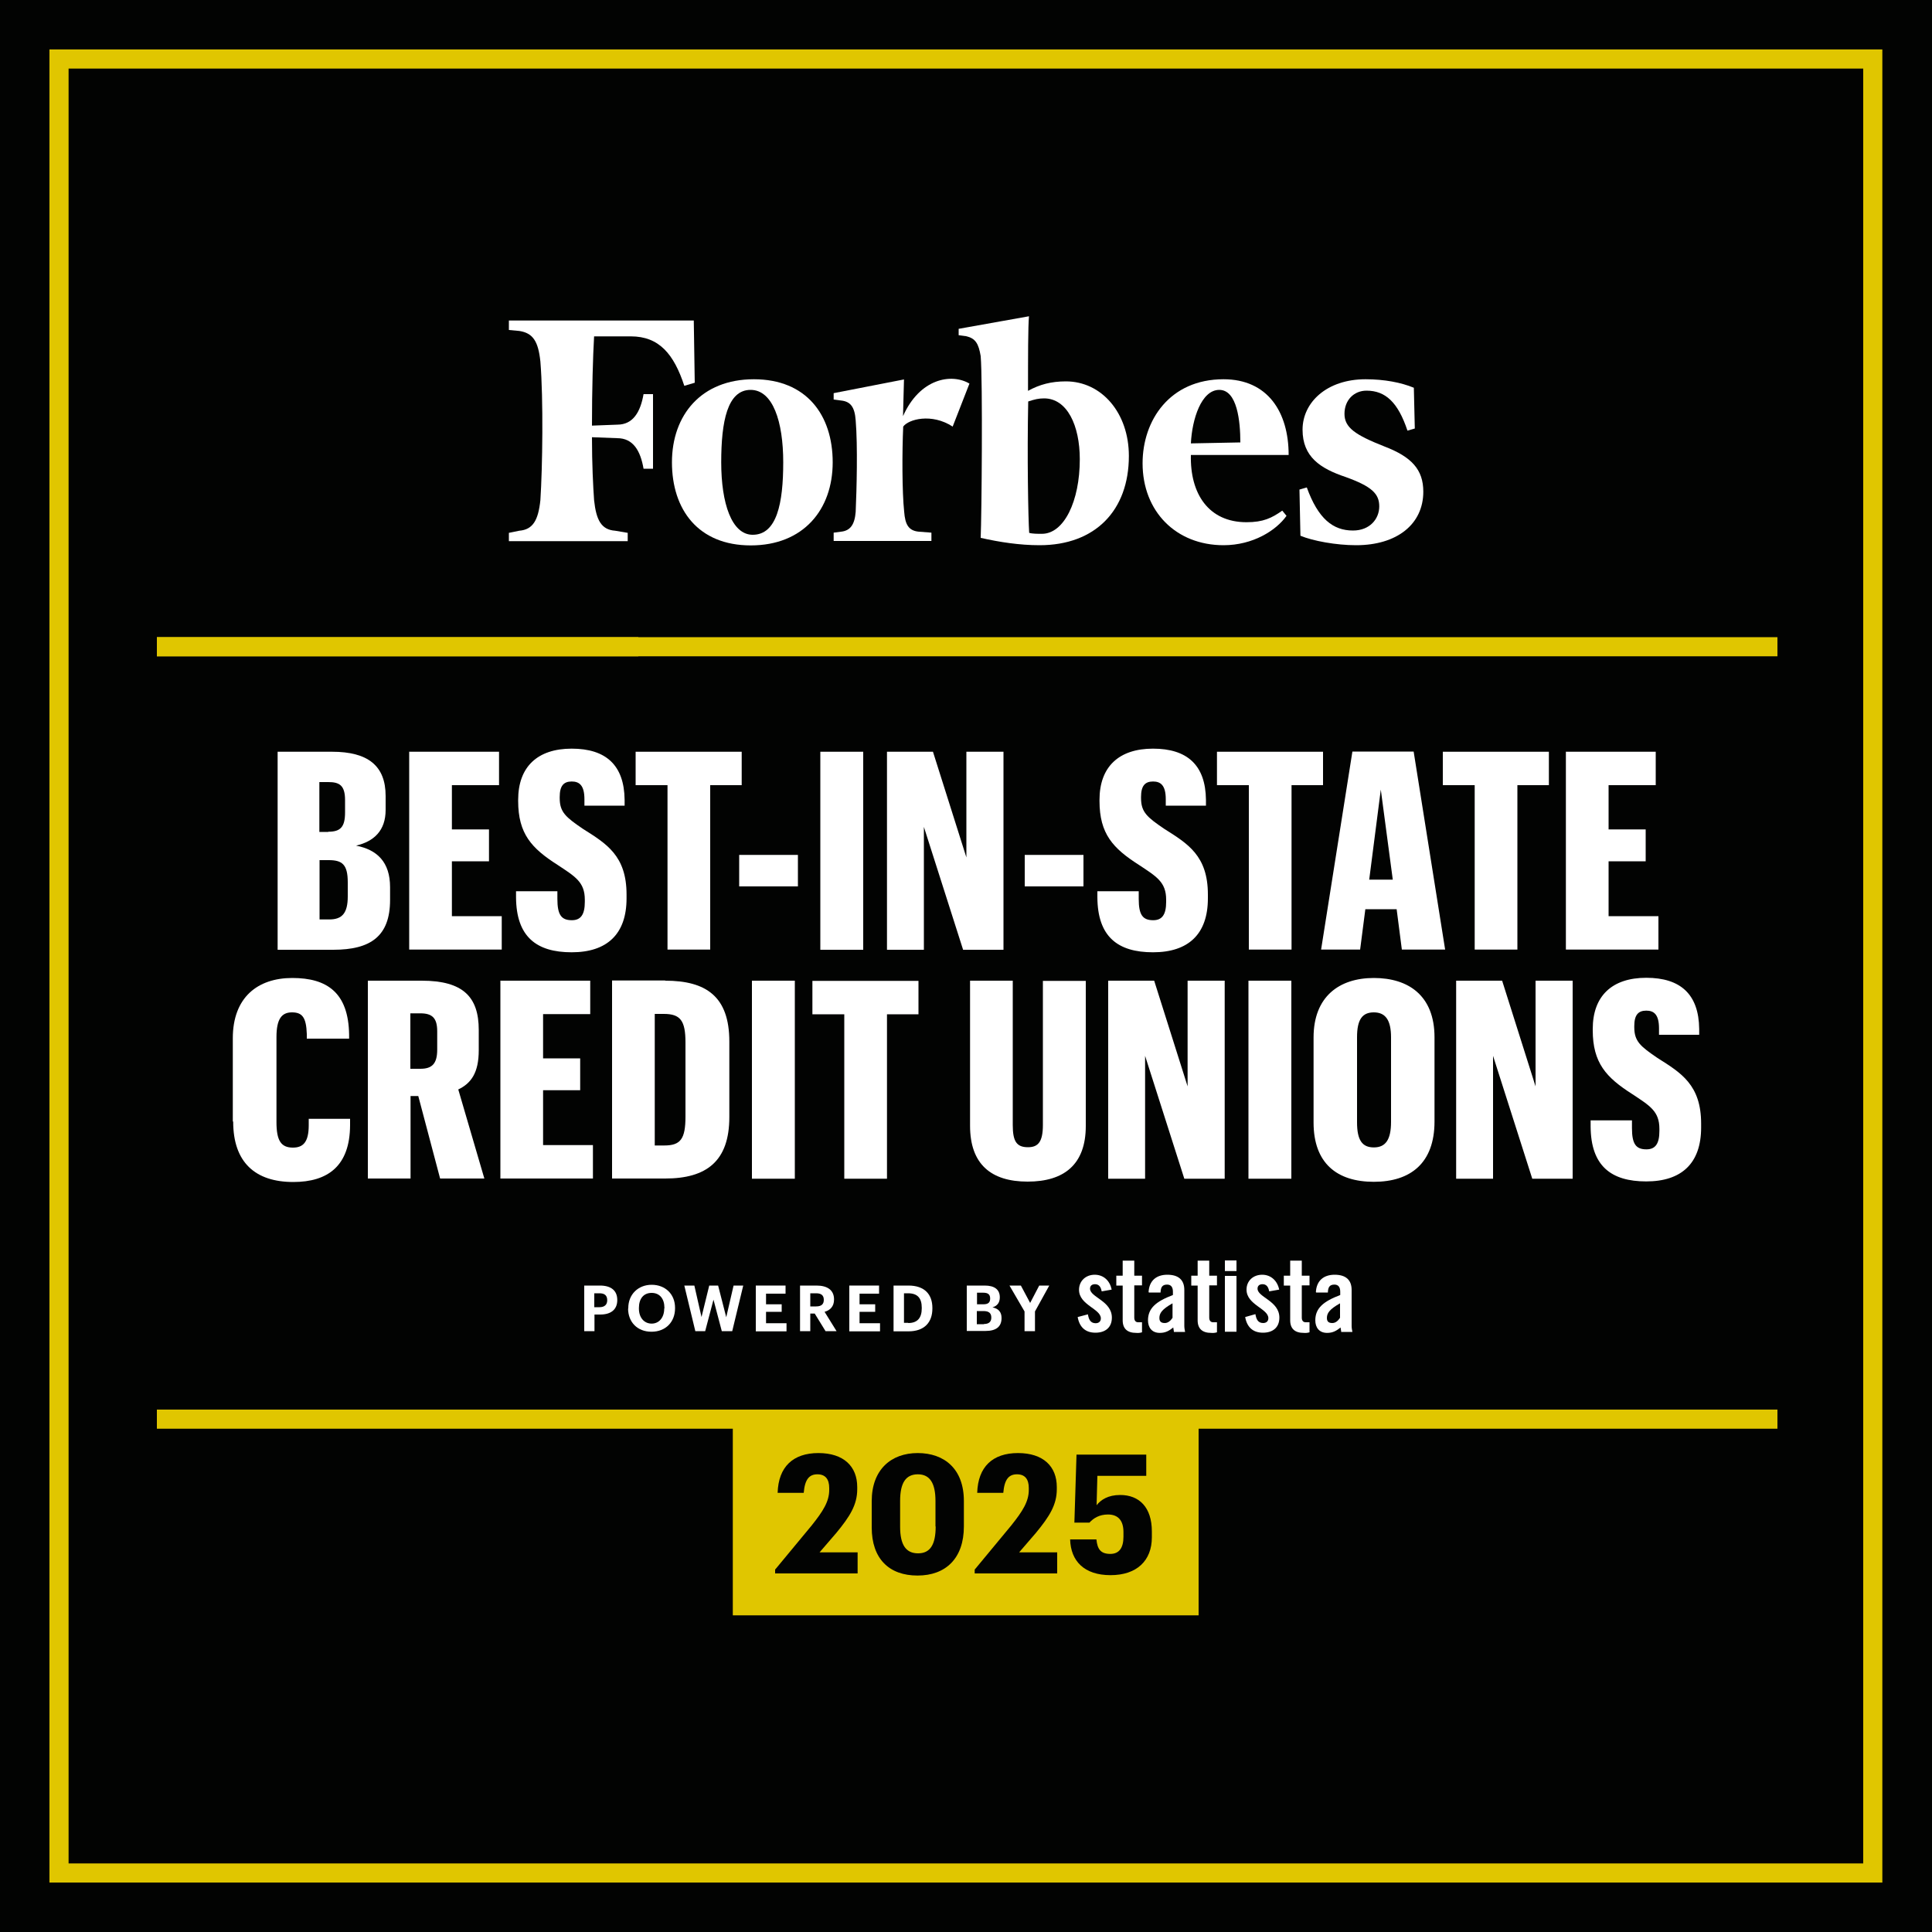 <?xml version="1.0" encoding="UTF-8"?>
<svg id="Layer_1" xmlns="http://www.w3.org/2000/svg" version="1.1" viewBox="0 0 100 100">
  <!-- Generator: Adobe Illustrator 29.6.1, SVG Export Plug-In . SVG Version: 2.1.1 Build 9)  -->
  <defs>
    <style>
      .st0 {
        fill: #e0c600;
      }

      .st1 {
        fill-rule: evenodd;
      }

      .st1, .st2 {
        fill: #fff;
      }

      .st3 {
        fill: #020302;
      }
    </style>
  </defs>
  <rect class="st3" x="-1.88" y="-1.88" width="103.76" height="103.76"/>
  <path class="st0" d="M97.44,97.44H2.56V2.56h94.87v94.87ZM3.55,96.45h92.89V3.55H3.55v92.89Z"/>
  <g>
    <g>
      <g>
        <path class="st1" d="M55.17,19.74c-.76,0-1.36.16-1.96.49,0-1.74,0-3.32.05-3.86l-3.64.65v.33l.38.05c.49.11.65.38.76,1.03.11,1.31.05,8.27,0,9.41.98.22,2.01.38,3.05.38,2.88,0,4.62-1.8,4.62-4.62,0-2.23-1.41-3.86-3.26-3.86h0ZM53.92,27.63c-.22,0-.49,0-.65-.05-.05-.76-.11-3.97-.05-6.8.33-.11.54-.16.82-.16,1.2,0,1.85,1.41,1.85,3.15,0,2.18-.82,3.86-1.96,3.86h0Z"/>
        <path class="st1" d="M35.91,16.59h-9.57v.49l.54.05c.71.11.98.54,1.09,1.58.16,1.96.11,5.49,0,7.18-.11,1.03-.38,1.52-1.09,1.58l-.54.11v.43h6.15v-.43l-.65-.11c-.71-.05-.98-.54-1.09-1.58-.05-.71-.11-1.85-.11-3.26l1.31.05c.82,0,1.2.65,1.36,1.58h.49v-3.86h-.49c-.16.92-.54,1.58-1.36,1.58l-1.31.05c0-1.85.05-3.59.11-4.62h1.9c1.47,0,2.23.92,2.77,2.56l.54-.16-.05-3.21h0Z"/>
        <path class="st1" d="M39.02,19.63c2.72,0,4.08,1.85,4.08,4.3s-1.52,4.3-4.24,4.3-4.08-1.85-4.08-4.3,1.52-4.3,4.24-4.3h0ZM38.85,20.18c-1.2,0-1.52,1.63-1.52,3.75s.54,3.75,1.63,3.75c1.25,0,1.58-1.63,1.58-3.75s-.54-3.75-1.69-3.75h0Z"/>
        <path class="st1" d="M59.14,23.98c0-2.23,1.41-4.35,4.19-4.35,2.28,0,3.37,1.69,3.37,3.92h-5.06c-.05,2.01.92,3.48,2.88,3.48.87,0,1.31-.22,1.85-.6l.22.27c-.54.76-1.74,1.52-3.26,1.52-2.45,0-4.19-1.74-4.19-4.24h0ZM61.64,22.95l2.56-.05c0-1.09-.16-2.72-1.09-2.72s-1.41,1.52-1.47,2.77h0Z"/>
        <path class="st1" d="M73.18,20.07c-.65-.27-1.52-.44-2.5-.44-2.01,0-3.26,1.2-3.26,2.61s.92,2.01,2.23,2.45c1.36.49,1.74.87,1.74,1.52s-.49,1.25-1.36,1.25c-1.03,0-1.8-.6-2.39-2.23l-.38.11.05,2.39c.65.27,1.85.49,2.88.49,2.12,0,3.48-1.09,3.48-2.77,0-1.14-.6-1.8-2.01-2.34-1.52-.6-2.07-.98-2.07-1.69s.49-1.2,1.14-1.2c.98,0,1.63.6,2.12,2.07l.38-.11-.05-2.12h0Z"/>
        <path class="st1" d="M50.17,19.85c-.92-.54-2.56-.27-3.43,1.69l.05-1.9-3.64.71v.33l.38.05c.49.05.71.33.76,1.03.11,1.31.05,3.59,0,4.73-.05.65-.27.98-.76,1.03l-.38.05v.43h5.06v-.43l-.65-.05c-.54-.05-.71-.38-.76-1.03-.11-1.03-.11-3.1-.05-4.41.27-.38,1.47-.71,2.56,0l.87-2.23h0Z"/>
      </g>
      <rect class="st0" x="8.12" y="72.96" width="83.88" height=".99"/>
      <rect class="st0" x="37.93" y="73.23" width="24.11" height="10.38"/>
      <g>
        <path class="st3" d="M40.13,81.23l1.88-2.27c.59-.74.91-1.24.91-1.84v-.1c0-.46-.2-.71-.61-.71s-.65.24-.71.96h-1.35c.04-1.35.8-2.06,2.11-2.06s2.01.69,2.01,1.76v.11c0,.81-.38,1.41-1.08,2.26l-.87,1.01h1.97v1.09h-4.27v-.21Z"/>
        <path class="st3" d="M45.12,79.04v-1.34c0-1.63,1-2.49,2.38-2.49s2.39.82,2.39,2.48v1.32c0,1.64-.93,2.54-2.4,2.54s-2.37-.87-2.37-2.49ZM48.42,79.01v-1.32c0-.92-.29-1.38-.91-1.38s-.92.43-.92,1.38v1.33c0,.96.31,1.38.93,1.38s.91-.44.91-1.39Z"/>
        <path class="st3" d="M50.46,81.23l1.88-2.27c.59-.74.91-1.24.91-1.84v-.1c0-.46-.2-.71-.61-.71s-.65.24-.71.96h-1.35c.04-1.35.8-2.06,2.11-2.06s2.01.69,2.01,1.76v.11c0,.81-.38,1.41-1.08,2.26l-.87,1.01h1.97v1.09h-4.27v-.21Z"/>
        <path class="st3" d="M55.4,79.68h1.35c.05.48.2.75.72.75.47,0,.68-.33.68-.89v-.24c0-.6-.28-.91-.8-.91-.45,0-.75.19-.96.42h-.78l.11-3.52h3.61v1.1h-2.53l-.04,1.52c.22-.28.59-.53,1.22-.53.98,0,1.64.63,1.64,1.89v.3c0,1.21-.78,1.96-2.14,1.96s-2.06-.73-2.09-1.85Z"/>
      </g>
      <g>
        <rect class="st0" x="8.12" y="32.98" width="24.92" height=".99"/>
        <rect class="st0" x="8.12" y="32.98" width="83.88" height=".99"/>
      </g>
      <g>
        <path class="st2" d="M14.37,38.91h2.82c1.86,0,2.77.73,2.77,2.29v.72c0,1.07-.6,1.63-1.53,1.85,1.09.21,1.76.85,1.76,2.15v.66c0,1.89-1.02,2.58-2.94,2.58h-2.88v-10.25ZM16.99,43.05c.63,0,.87-.24.87-1v-.64c0-.77-.3-.93-.87-.93h-.46v2.58h.46ZM17.05,47.59c.66,0,.95-.33.95-1.19v-.73c0-.93-.29-1.15-.99-1.15h-.47v3.07h.52Z"/>
        <path class="st2" d="M21.19,38.91h4.64v1.73h-2.44v2.29h1.92v1.65h-1.92v2.84h2.58v1.73h-4.79v-10.25Z"/>
        <path class="st2" d="M26.71,46.46v-.33h2.14v.4c0,.83.21,1.1.75,1.1.46,0,.67-.29.67-.95v-.11c0-.92-.5-1.2-1.42-1.81-1.33-.85-2.03-1.6-2.03-3.3v-.06c0-1.71,1-2.65,2.77-2.65s2.72.85,2.74,2.65v.3h-2.08v-.33c0-.73-.27-.92-.66-.92-.42,0-.62.23-.62.8v.06c0,.73.32.99,1.2,1.59,1.22.77,2.26,1.39,2.26,3.4v.2c0,1.86-1.02,2.79-2.84,2.79s-2.87-.8-2.88-2.85Z"/>
        <path class="st2" d="M34.55,40.64h-1.65v-1.73h5.49v1.73h-1.63v8.51h-2.21v-8.51Z"/>
        <path class="st2" d="M38.26,44.25h3.04v1.63h-3.04v-1.63Z"/>
        <path class="st2" d="M42.46,38.91h2.22v10.25h-2.22v-10.25Z"/>
        <path class="st2" d="M45.91,38.91h2.38l1.73,5.47v-5.47h1.92v10.25h-2.09l-2.03-6.36v6.36h-1.91v-10.25Z"/>
        <path class="st2" d="M53.04,44.25h3.04v1.63h-3.04v-1.63Z"/>
        <path class="st2" d="M56.8,46.46v-.33h2.14v.4c0,.83.21,1.1.75,1.1.46,0,.67-.29.67-.95v-.11c0-.92-.5-1.2-1.42-1.81-1.33-.85-2.03-1.6-2.03-3.3v-.06c0-1.71,1-2.65,2.77-2.65s2.72.85,2.74,2.65v.3h-2.08v-.33c0-.73-.27-.92-.66-.92-.42,0-.62.23-.62.8v.06c0,.73.32.99,1.2,1.59,1.22.77,2.26,1.39,2.26,3.4v.2c0,1.86-1.02,2.79-2.84,2.79s-2.87-.8-2.88-2.85Z"/>
        <path class="st2" d="M64.64,40.64h-1.65v-1.73h5.49v1.73h-1.63v8.51h-2.21v-8.51Z"/>
        <path class="st2" d="M72.29,47.06h-1.62l-.27,2.09h-2.02l1.62-10.25h3.17l1.63,10.25h-2.24l-.27-2.09ZM70.87,45.53h1.22l-.62-4.66-.6,4.66Z"/>
        <path class="st2" d="M76.33,40.64h-1.65v-1.73h5.49v1.73h-1.63v8.51h-2.21v-8.51Z"/>
        <path class="st2" d="M81.06,38.91h4.64v1.73h-2.44v2.29h1.92v1.65h-1.92v2.84h2.58v1.73h-4.79v-10.25Z"/>
        <path class="st2" d="M12.05,58.04v-4.3c0-2.11,1.28-3.12,3.08-3.12s2.91.76,2.94,2.94v.2h-2.19v-.24c-.03-.87-.24-1.12-.77-1.12s-.8.34-.8,1.28v4.4c0,.95.23,1.32.85,1.32.52,0,.82-.27.82-1.16v-.33h2.14v.33c-.01,2.11-1.15,2.94-2.94,2.94-1.95,0-3.11-1-3.11-3.12Z"/>
        <path class="st2" d="M19.04,50.76h2.79c2.15,0,2.95.85,2.95,2.55v1.05c0,1.16-.39,1.71-1.06,2.03l1.35,4.61h-2.29l-1.13-4.27h-.4v4.27h-2.21v-10.25ZM21.76,55.32c.6,0,.87-.26.87-.99v-.95c0-.69-.26-.93-.87-.93h-.52v2.87h.52Z"/>
        <path class="st2" d="M25.91,50.76h4.64v1.73h-2.44v2.29h1.92v1.65h-1.92v2.84h2.58v1.73h-4.79v-10.25Z"/>
        <path class="st2" d="M34.43,50.76c2.12,0,3.32.82,3.32,3.15v3.91c0,2.29-1.19,3.18-3.32,3.18h-2.75v-10.25h2.75ZM33.89,52.48v6.81h.49c.85,0,1.1-.34,1.1-1.5v-3.83c0-1.13-.26-1.48-1.12-1.48h-.47Z"/>
        <path class="st2" d="M38.92,50.76h2.22v10.25h-2.22v-10.25Z"/>
        <path class="st2" d="M43.7,52.5h-1.65v-1.73h5.49v1.73h-1.63v8.51h-2.21v-8.51Z"/>
        <path class="st2" d="M56.2,50.76v7.52c0,1.99-1.12,2.88-3.01,2.88s-2.98-.9-2.98-2.89v-7.51h2.21v7.47c0,.85.2,1.15.79,1.15.54,0,.77-.3.77-1.16v-7.45h2.22Z"/>
        <path class="st2" d="M57.36,50.76h2.38l1.73,5.47v-5.47h1.92v10.25h-2.09l-2.03-6.36v6.36h-1.91v-10.25Z"/>
        <path class="st2" d="M64.62,50.76h2.22v10.25h-2.22v-10.25Z"/>
        <path class="st2" d="M67.99,58.1v-4.4c0-2.11,1.32-3.08,3.12-3.08s3.14.92,3.14,3.07v4.36c0,2.14-1.23,3.12-3.14,3.12s-3.12-.96-3.12-3.07ZM72,58.07v-4.38c0-.89-.29-1.29-.89-1.29s-.87.37-.87,1.29v4.4c0,.93.27,1.3.87,1.3s.89-.39.89-1.32Z"/>
        <path class="st2" d="M75.37,50.76h2.38l1.73,5.47v-5.47h1.92v10.25h-2.09l-2.03-6.36v6.36h-1.91v-10.25Z"/>
        <path class="st2" d="M82.33,58.32v-.33h2.14v.4c0,.83.21,1.1.75,1.1.46,0,.67-.29.67-.95v-.11c0-.92-.5-1.2-1.42-1.81-1.33-.85-2.03-1.6-2.03-3.3v-.06c0-1.71,1-2.65,2.77-2.65s2.72.85,2.74,2.65v.3h-2.08v-.33c0-.73-.27-.92-.66-.92-.42,0-.62.23-.62.8v.06c0,.73.32.99,1.2,1.59,1.22.77,2.26,1.39,2.26,3.4v.2c0,1.86-1.02,2.79-2.84,2.79s-2.87-.8-2.88-2.85Z"/>
      </g>
    </g>
    <g>
      <g>
        <path class="st2" d="M30.23,66.54h.82c.57,0,.9.25.9.75h0c0,.51-.35.75-.88.75h-.3v.86h-.53v-2.36ZM31.03,67.66c.26,0,.4-.13.4-.36h0c0-.26-.15-.36-.4-.36h-.27v.72h.27Z"/>
        <path class="st2" d="M32.52,67.73v-.03c0-.7.51-1.2,1.21-1.2s1.21.48,1.21,1.19v.03c0,.7-.48,1.21-1.22,1.21s-1.21-.51-1.21-1.2ZM34.39,67.72v-.03c0-.46-.24-.77-.66-.77s-.66.3-.66.78v.03c0,.48.28.78.66.78s.65-.31.65-.78Z"/>
        <path class="st2" d="M35.4,66.54h.54l.37,1.63.4-1.63h.46l.42,1.64.38-1.64h.5l-.57,2.36h-.54l-.43-1.63-.43,1.63h-.51l-.57-2.36Z"/>
        <path class="st2" d="M39.12,66.54h1.54v.42h-1.01v.55h.81v.39h-.81v.59h1.06v.42h-1.59v-2.36Z"/>
        <path class="st2" d="M41.41,66.54h.85c.56,0,.91.23.91.72h0c0,.37-.21.56-.49.64l.62,1h-.57l-.56-.91h-.23v.91h-.53v-2.36ZM42.24,67.62c.27,0,.4-.11.4-.34h0c0-.25-.15-.34-.4-.34h-.3v.68h.3Z"/>
        <path class="st2" d="M43.96,66.54h1.54v.42h-1.01v.55h.81v.39h-.81v.59h1.06v.42h-1.59v-2.36Z"/>
        <path class="st2" d="M46.25,66.54h.77c.83,0,1.24.45,1.24,1.16v.03c0,.71-.41,1.18-1.24,1.18h-.77v-2.36ZM47.01,68.48c.48,0,.7-.27.7-.76v-.03c0-.49-.21-.75-.71-.75h-.21v1.53h.22Z"/>
        <path class="st2" d="M50.04,66.54h.93c.51,0,.78.21.78.61h0c0,.26-.12.44-.38.52.31.06.47.24.47.55h0c0,.45-.28.67-.83.67h-.97v-2.36ZM50.89,67.51c.26,0,.36-.09.36-.3h0c0-.21-.11-.3-.36-.3h-.32v.6h.32ZM50.93,68.53c.26,0,.38-.12.38-.33h0c0-.23-.12-.34-.41-.34h-.34v.68h.37Z"/>
        <path class="st2" d="M53.03,67.88l-.78-1.34h.59l.48.9.47-.9h.52l-.74,1.34v1.02h-.54v-1.02Z"/>
      </g>
      <g>
        <path class="st2" d="M57.02,66.83c-.04-.23-.15-.36-.34-.36-.16,0-.26.08-.26.23,0,.45,1.13.63,1.13,1.5,0,.52-.35.78-.85.78-.53,0-.83-.3-.92-.81l.53-.14c.04.24.12.46.4.46.16,0,.27-.09.27-.25,0-.5-1.13-.69-1.13-1.48,0-.46.35-.78.81-.78.47,0,.79.32.88.77l-.51.09Z"/>
        <path class="st2" d="M57.78,66.53v-.5h.33v-.78h.6v.78h.4v.5h-.4v1.67c0,.15.07.24.2.24h.2v.52c-.1.03-.2.04-.3.03-.45,0-.7-.21-.7-.65v-1.8h-.33Z"/>
        <path class="st2" d="M59.45,66.88c.03-.59.4-.9.97-.9s.88.26.88.79v1.86c0,.1.02.21.04.31h-.58c0-.08-.03-.16-.03-.23-.23.18-.41.28-.7.28-.41,0-.61-.28-.61-.65,0-.63.42-.98,1.29-1.31v-.17c0-.24-.1-.37-.3-.37-.27,0-.33.16-.34.41h-.6ZM60.69,67.46c-.55.31-.68.51-.68.76,0,.19.1.26.28.26.17,0,.3-.12.4-.27v-.76h0Z"/>
        <path class="st2" d="M61.66,66.53v-.5h.33v-.78h.6v.78h.4v.5h-.4v1.67c0,.15.07.24.2.24h.2v.52c-.1.03-.2.04-.3.03-.45,0-.7-.21-.7-.65v-1.8h-.33Z"/>
        <path class="st2" d="M63.4,65.79v-.55h.6v.55h-.6ZM63.4,68.93v-2.89h.6v2.89h-.6Z"/>
        <path class="st2" d="M65.69,66.83c-.04-.23-.15-.36-.34-.36-.16,0-.26.08-.26.23,0,.45,1.13.63,1.13,1.5,0,.52-.35.78-.85.78-.53,0-.83-.3-.92-.81l.53-.15c.04.24.12.46.4.46.16,0,.27-.09.27-.25,0-.5-1.13-.69-1.13-1.48,0-.46.35-.77.81-.77s.79.32.88.77l-.51.09Z"/>
        <path class="st2" d="M66.45,66.53v-.5h.33v-.78h.6v.78h.4v.5h-.4v1.67c0,.15.07.24.2.24h.2v.52c-.1.03-.2.04-.3.03-.45,0-.7-.21-.7-.65v-1.8h-.33Z"/>
        <path class="st2" d="M68.11,66.88c.03-.59.4-.9.97-.9s.88.26.88.79v1.86c0,.1.02.21.04.31h-.58c0-.08-.03-.16-.03-.23-.23.18-.41.28-.7.28-.41,0-.61-.28-.61-.65,0-.63.42-.98,1.29-1.31v-.17c0-.24-.1-.37-.3-.37-.27,0-.33.16-.34.41h-.6ZM69.36,67.46c-.55.31-.68.51-.68.76,0,.19.1.26.28.26.17,0,.3-.12.4-.27v-.76h0Z"/>
      </g>
    </g>
  </g>
</svg>
